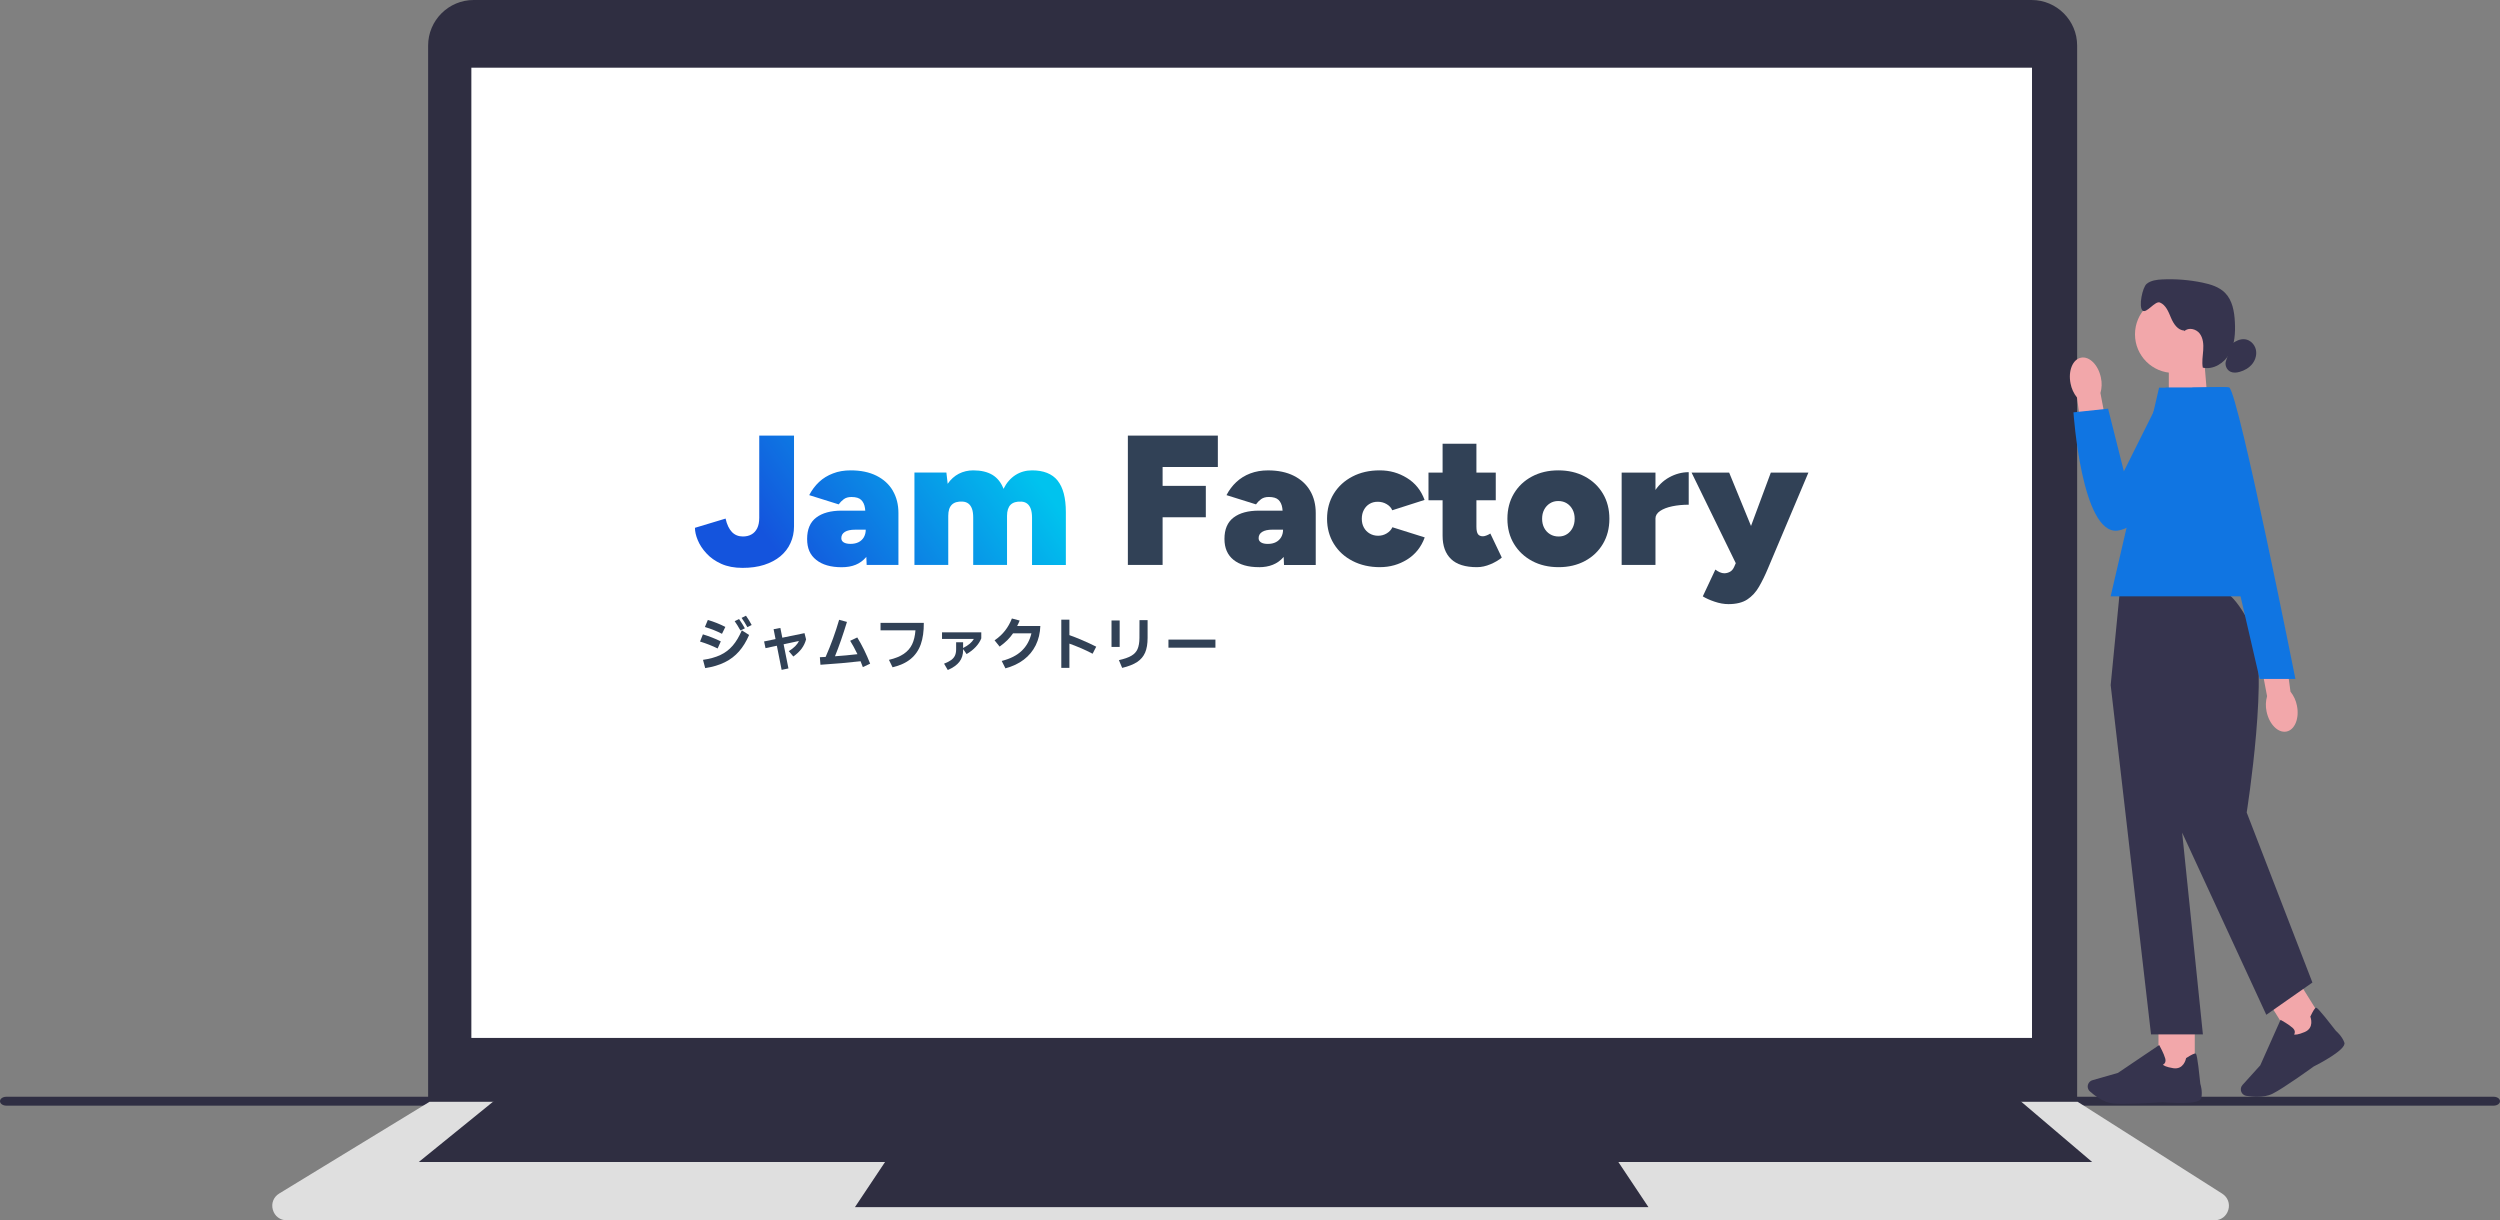 <?xml version="1.0" encoding="UTF-8"?>
<svg id="Layer_2" data-name="Layer 2" xmlns="http://www.w3.org/2000/svg" width="949.85" height="463.64" xmlns:xlink="http://www.w3.org/1999/xlink" viewBox="0 0 949.85 463.64">
  <rect x="0" y="0" width="949.85" height="463.64" fill="#808080" stroke="none"/>
  <defs>
    <linearGradient id="linear-gradient" x1="303.98" y1="221.49" x2="381.35" y2="164.62" gradientUnits="userSpaceOnUse">
      <stop offset="0" stop-color="#1454dd"/>
      <stop offset="1" stop-color="#00c3ee"/>
    </linearGradient>
  </defs>
  <g id="Layer_1-2" data-name="Layer 1">
    <g>
      <path d="M0,418.39c0,.94,1.07,1.69,2.41,1.69h945.03c1.33,0,2.41-.75,2.41-1.69s-1.07-1.69-2.41-1.69H2.41c-1.33,0-2.41.75-2.41,1.69Z" style="fill: #2f2e43; stroke-width: 0px;"/>
      <path d="M789.19,420.78H162.66V17.31c0-9.54,7.76-17.31,17.31-17.31h591.91c9.54,0,17.31,7.76,17.31,17.31v403.47Z" style="fill: #2f2e41; stroke-width: 0px;"/>
      <path d="M841.34,463.64H108.95c-2.53,0-4.6-1.57-5.29-4.01-.68-2.43.27-4.86,2.43-6.17l57.09-34.83h626.22l.18.11,54.72,34.77c2.11,1.34,3.03,3.76,2.33,6.17-.7,2.4-2.77,3.96-5.27,3.96h-.02Z" style="fill: #dfdfdf; stroke-width: 0px;"/>
      <rect x="179.09" y="25.72" width="592.95" height="368.63" style="fill: #fff; stroke-width: 0px;"/>
      <polygon points="794.9 441.5 159.09 441.5 190.52 416 764.9 416 794.9 441.5" style="fill: #2f2e41; stroke-width: 0px;"/>
      <polygon points="626.31 458.64 324.83 458.64 336.26 441.5 614.88 441.5 626.31 458.64" style="fill: #2f2e41; stroke-width: 0px;"/>
      <polygon points="838.74 152.18 824.02 157.02 824.02 135.82 837.38 135.82 838.74 152.18" style="fill: #f2a7aa; stroke-width: 0px;"/>
      <circle cx="825.84" cy="127.02" r="14.67" style="fill: #f2a7aa; stroke-width: 0px;"/>
      <path d="M829.87,125.57c-2.46-.07-4.07-2.56-5.02-4.82-.95-2.27-1.94-4.87-4.21-5.81-1.86-.77-5.15,4.4-6.62,3.03-1.53-1.43-.04-8.81,1.59-10.13s3.85-1.58,5.95-1.68c5.11-.24,10.26.18,15.27,1.22,3.1.65,6.29,1.62,8.53,3.86,2.83,2.84,3.56,7.13,3.76,11.14.21,4.1-.03,8.4-2.02,11.98-1.99,3.59-6.17,6.24-10.17,5.32-.4-2.18,0-4.41.16-6.62.15-2.21,0-4.59-1.35-6.35s-4.23-2.45-5.8-.89" style="fill: #36344e; stroke-width: 0px;"/>
      <path d="M847.92,130.65c1.47-1.08,3.22-1.97,5.03-1.75,1.95.24,3.6,1.85,4.1,3.75s-.06,4-1.27,5.55-3,2.58-4.9,3.1c-1.1.3-2.3.42-3.35-.03-1.54-.66-2.37-2.64-1.77-4.2" style="fill: #36344e; stroke-width: 0px;"/>
      <rect x="820.09" y="388" width="13.79" height="19.56" style="fill: #f2a7aa; stroke-width: 0px;"/>
      <path d="M806.66,419.41c-1.45,0-2.74-.04-3.71-.13-3.66-.34-7.16-3.04-8.92-4.62-.79-.71-1.04-1.84-.63-2.82h0c.29-.7.88-1.22,1.61-1.43l9.68-2.77,15.67-10.58.17.31c.07.12,1.6,2.89,2.12,4.76.2.71.14,1.31-.15,1.77-.21.32-.49.5-.73.61.28.3,1.17.9,3.91,1.34,3.99.64,4.84-3.51,4.87-3.68l.03-.14.12-.08c1.9-1.23,3.07-1.78,3.48-1.66.25.08.67.2,1.81,11.49.11.35.91,2.95.37,5.43-.59,2.7-12.39,1.77-14.75,1.56-.07,0-8.9.64-14.96.64h.01Z" style="fill: #36344e; stroke-width: 0px;"/>
      <rect x="865.57" y="374.78" width="13.79" height="19.56" transform="translate(-71.33 519.95) rotate(-31.95)" style="fill: #f2a7aa; stroke-width: 0px;"/>
      <path d="M857.61,416.73c-1.62,0-3.11-.19-4.17-.38-1.04-.18-1.86-1.01-2.03-2.06h0c-.12-.75.1-1.5.61-2.07l6.75-7.47,7.7-17.27.31.17c.12.06,2.89,1.6,4.32,2.92.54.5.81,1.03.8,1.58,0,.38-.15.69-.29.9.4.1,1.47.14,4.03-.94,3.73-1.57,2.25-5.54,2.19-5.71l-.05-.13.06-.13c.97-2.05,1.66-3.14,2.07-3.25.25-.07.68-.18,7.61,8.79.28.24,2.33,2.02,3.19,4.42.93,2.6-9.58,8.06-11.69,9.13-.07.05-11.06,8.04-15.57,10.31-1.79.9-3.91,1.18-5.84,1.18h0Z" style="fill: #36344e; stroke-width: 0px;"/>
      <path d="M844.04,224.38h-38.61l-3.5,35.92,15.33,132.71h19.71l-7.88-76.65,31.97,69.2,17.52-12.26-24.97-64.6s8.92-56.28,1.91-70.3-11.48-14.02-11.48-14.02h0Z" style="fill: #36344e; stroke-width: 0px;"/>
      <polygon points="863.24 226.57 801.92 226.57 820.32 147.3 847.03 147.3 863.24 226.57" style="fill: #1075e2; stroke-width: 0px;"/>
      <path id="uuid-52db3307-ec3e-496d-a5d4-9d1f33ffc652-45-45-44-44-115" d="M786.69,145.73c-.98-4.82.81-9.23,4-9.84s6.56,2.8,7.54,7.63c.42,1.92.35,3.91-.19,5.81l3.88,20.49-10.02,1.58-2.76-20.36c-1.24-1.55-2.08-3.37-2.45-5.31h0Z" style="fill: #f2a7aa; stroke-width: 0px;"/>
      <path d="M846.38,147.3h-23.56l-15.88,31.77-5.99-23.8-13.16,1.4s3.11,46.51,16.73,44.94c13.61-1.57,45.36-43.48,41.87-54.3h-.01Z" style="fill: #1075e2; stroke-width: 0px;"/>
      <path id="uuid-2800d917-a06e-4fc6-b661-0f9df9cadefc-46-46-45-45-116" d="M872.7,268.11c.98,4.82-.81,9.23-4,9.84s-6.56-2.8-7.54-7.63c-.42-1.92-.35-3.91.19-5.81l-3.88-20.49,10.02-1.58,2.76,20.36c1.24,1.55,2.08,3.37,2.45,5.31h0Z" style="fill: #f2a7aa; stroke-width: 0px;"/>
      <path d="M832.95,147.3s13.39-.57,14.08,0c3.65,2.99,25.09,110.66,25.09,110.66h-13.58l-25.6-110.66h0Z" style="fill: #1075e2; stroke-width: 0px;"/>
      <g>
        <path d="M401.82,182.57c-2.1-2.57-5.33-3.86-9.7-3.86-2.34,0-4.44.59-6.31,1.78-1.87,1.21-3.39,2.94-4.53,5.24-.91-2.39-2.32-4.15-4.22-5.31-1.9-1.14-4.33-1.71-7.29-1.71-1.99,0-3.81.44-5.49,1.29-1.67.88-3.08,2.15-4.22,3.82l-.49-4.28h-12.14v35.1h12.85v-18.67c0-1.91.45-3.31,1.36-4.21.89-.88,2.25-1.29,4.06-1.18.91.04,1.65.31,2.25.77.6.46,1.05,1.14,1.36,2,.31.88.45,1.97.45,3.33v17.97h12.85v-18.67c0-1.91.47-3.31,1.36-4.21.91-.88,2.28-1.29,4.08-1.18.89.04,1.65.31,2.23.77.6.46,1.05,1.14,1.36,2,.31.88.47,1.97.47,3.33v17.97h12.85v-20.07c0-5.42-1.05-9.43-3.15-12ZM339.22,186.43c-1.43-2.44-3.5-4.32-6.2-5.68-2.72-1.36-5.98-2.04-9.79-2.04-2.48,0-4.73.37-6.74,1.16-2.03.77-3.79,1.84-5.29,3.25-1.49,1.4-2.74,3.07-3.75,5l11.2,3.51c.54-.75,1.18-1.4,1.94-1.97.76-.57,1.74-.83,2.92-.83,1.72,0,2.94.37,3.7,1.12.76.75,1.25,1.78,1.43,3.09.04.31.07.66.11.97h-8.97c-4.13,0-7.36.88-9.66,2.63-2.32,1.75-3.46,4.48-3.46,8.12s1.14,6.12,3.46,7.96c2.3,1.86,5.53,2.79,9.66,2.79s7.03-1.25,9.21-3.73c.07-.07.09-.15.16-.22l.13,3.09h12.07v-19.72c0-3.22-.71-6.05-2.14-8.49ZM328.23,204.09c-.47.81-1.14,1.45-1.99,1.89-.87.44-1.9.66-3.08.66-1.09,0-1.96-.18-2.57-.55-.62-.37-.94-.92-.94-1.62,0-1.03.45-1.82,1.36-2.39.89-.55,2.19-.83,3.86-.83h4.06c0,1.07-.25,2.02-.71,2.85ZM288.47,165.5v31.24c0,1.6-.27,2.92-.78,3.97-.54,1.05-1.25,1.84-2.19,2.35-.94.53-2.01.77-3.26.77-1.65,0-3.03-.55-4.13-1.67-1.09-1.14-1.92-2.83-2.43-5.13l-11.64,3.51c0,1.4.36,2.98,1.07,4.69.71,1.73,1.81,3.42,3.3,5.02,1.47,1.62,3.35,2.94,5.62,3.97,2.3,1.03,4.97,1.54,8.08,1.54s5.78-.37,8.21-1.14c2.43-.79,4.48-1.86,6.18-3.27,1.67-1.4,2.97-3.07,3.84-5.02.89-1.93,1.34-4.06,1.34-6.36v-34.46h-13.21Z" style="fill: url(#linear-gradient); stroke-width: 0px;"/>
        <g>
          <path d="M428.52,214.65v-49.14h34.19v11.93h-20.99v7.16h16.42v11.93h-16.42v18.11h-13.21Z" style="fill: #314156; stroke-width: 0px;"/>
          <path d="M478.35,215.49c-4.14,0-7.36-.92-9.67-2.77s-3.46-4.5-3.46-7.97c0-3.65,1.15-6.35,3.46-8.11s5.53-2.63,9.67-2.63h10.49v7.23h-5.43c-1.67,0-2.95.28-3.85.84-.9.56-1.36,1.36-1.36,2.39,0,.7.31,1.24.93,1.62s1.47.56,2.57.56c1.19,0,2.21-.22,3.07-.67.86-.44,1.52-1.08,2-1.89.47-.82.71-1.77.71-2.84h3.35c0,4.54-1.09,8.05-3.28,10.53-2.19,2.48-5.26,3.72-9.21,3.72ZM487.85,214.65l-.36-8.07v-9.13c0-1.64-.1-3.11-.29-4.42-.19-1.31-.67-2.34-1.43-3.09-.76-.75-2-1.12-3.71-1.12-1.19,0-2.17.28-2.93.84s-1.4,1.22-1.93,1.97l-11.21-3.51c1-1.92,2.25-3.58,3.75-4.98,1.5-1.4,3.26-2.49,5.28-3.26,2.02-.77,4.27-1.16,6.75-1.16,3.81,0,7.07.68,9.78,2.04,2.71,1.36,4.78,3.25,6.21,5.69,1.43,2.43,2.14,5.26,2.14,8.49v19.73h-12.06Z" style="fill: #314156; stroke-width: 0px;"/>
          <path d="M524.33,215.49c-3.9,0-7.38-.78-10.42-2.35-3.05-1.57-5.43-3.74-7.14-6.53-1.71-2.78-2.57-5.95-2.57-9.51s.86-6.78,2.57-9.55c1.71-2.76,4.07-4.93,7.07-6.49,3-1.57,6.45-2.35,10.35-2.35s7.21.96,10.35,2.88c3.14,1.92,5.38,4.7,6.71,8.35l-12.28,3.93c-.38-.94-1.08-1.71-2.11-2.32-1.02-.61-2.15-.91-3.39-.91s-2.24.27-3.14.81c-.91.54-1.62,1.3-2.14,2.28-.53.98-.79,2.11-.79,3.37s.26,2.38.79,3.33c.52.96,1.26,1.72,2.21,2.28s2.02.84,3.21.84,2.28-.3,3.28-.91c1-.61,1.71-1.38,2.14-2.32l12.28,3.86c-1.33,3.65-3.56,6.45-6.67,8.39-3.12,1.94-6.56,2.91-10.32,2.91Z" style="fill: #314156; stroke-width: 0px;"/>
          <path d="M542.74,190.08v-10.53h25.56v10.53h-25.56ZM561.16,215.49c-4.43,0-7.71-1.03-9.85-3.09-2.14-2.06-3.21-5.01-3.21-8.85v-34.96h12.85v31.52c0,1.31.19,2.25.57,2.81.38.56,1.02.84,1.93.84.38,0,.86-.12,1.43-.35.57-.23,1.02-.47,1.36-.7l4.35,9.13c-1.09.94-2.52,1.78-4.28,2.53-1.76.75-3.47,1.12-5.14,1.12Z" style="fill: #314156; stroke-width: 0px;"/>
          <path d="M592.21,215.49c-3.81,0-7.17-.78-10.1-2.35s-5.22-3.73-6.89-6.49-2.5-5.94-2.5-9.55.82-6.78,2.46-9.55c1.64-2.76,3.93-4.93,6.85-6.49,2.93-1.57,6.27-2.35,10.03-2.35s7.17.78,10.1,2.35c2.93,1.57,5.21,3.73,6.85,6.49,1.64,2.76,2.46,5.94,2.46,9.55s-.82,6.79-2.46,9.55c-1.64,2.76-3.91,4.93-6.82,6.49s-6.24,2.35-9.99,2.35ZM592.21,203.84c1.19,0,2.24-.29,3.14-.88.9-.58,1.62-1.38,2.14-2.39.52-1.01.79-2.16.79-3.47s-.26-2.47-.79-3.47c-.53-1.01-1.25-1.8-2.18-2.39-.93-.58-2.01-.88-3.25-.88s-2.25.29-3.18.88c-.93.59-1.65,1.38-2.18,2.39-.53,1.01-.79,2.16-.79,3.47s.26,2.47.79,3.47c.52,1.01,1.26,1.8,2.21,2.39.95.59,2.05.88,3.28.88Z" style="fill: #314156; stroke-width: 0px;"/>
          <path d="M616.13,214.65v-35.1h12.85v35.1h-12.85ZM625.98,196.75c0-3.79.77-6.97,2.32-9.55,1.55-2.57,3.51-4.52,5.89-5.83,2.38-1.31,4.85-1.97,7.42-1.97v12.36c-2.24,0-4.32.2-6.25.6-1.93.4-3.47,1-4.64,1.79-1.17.8-1.75,1.76-1.75,2.88l-3-.28Z" style="fill: #314156; stroke-width: 0px;"/>
          <path d="M659.82,214.65l-17.13-35.1h14.28l10.64,25.97,4.35,9.13h-12.14ZM656.67,229.53c-1.67,0-3.43-.32-5.28-.95s-3.33-1.3-4.43-2l4.78-10.18c.52.42,1.08.76,1.68,1.02.59.26,1.15.39,1.68.39.76,0,1.49-.19,2.18-.56.69-.37,1.22-1.01,1.61-1.9l4.28-9.83,9.64-25.97h14.28l-15.35,36.36c-1.09,2.62-2.24,4.96-3.43,7.02-1.19,2.06-2.68,3.67-4.46,4.84-1.78,1.17-4.18,1.76-7.17,1.76Z" style="fill: #314156; stroke-width: 0px;"/>
        </g>
        <g>
          <path d="M272.66,246.38c-2.07-1.02-4.3-1.9-6.69-2.63l1.09-2.74c1.12.34,2.28.74,3.48,1.21s2.31.96,3.32,1.47l-1.2,2.7ZM267.11,250.7c2.57-.37,4.77-.98,6.58-1.83,1.81-.85,3.38-2.04,4.68-3.55,1.31-1.51,2.47-3.46,3.48-5.83l2.77,1.76c-1.07,2.47-2.35,4.56-3.84,6.25-1.49,1.7-3.28,3.07-5.38,4.11-2.1,1.05-4.59,1.79-7.47,2.23l-.83-3.14ZM274.31,240.81c-1.86-.98-4.02-1.84-6.49-2.59l1.12-2.68c2.34.69,4.55,1.57,6.65,2.65l-1.27,2.61ZM281.32,239.54c-.8-1.43-1.53-2.61-2.19-3.53l1.67-.81c.97,1.4,1.7,2.58,2.21,3.53l-1.69.81ZM283.97,238.29c-.8-1.42-1.54-2.6-2.21-3.53l1.67-.83c.86,1.23,1.58,2.41,2.16,3.53l-1.63.83Z" style="fill: #314156; stroke-width: 0px;"/>
          <path d="M305.66,240.55l.6,2.37c-.34,1.29-.9,2.45-1.67,3.5s-1.83,2.05-3.17,3.02l-1.72-2.04c1.01-.64,1.83-1.28,2.45-1.9.62-.62,1.08-1.28,1.38-1.96l-5.8,1.25,1.83,9.17-2.59.55-1.81-9.17-4.31.92-.54-2.55,4.35-.9-.74-3.75,2.57-.48.74,3.71,8.41-1.73Z" style="fill: #314156; stroke-width: 0px;"/>
          <path d="M327.83,253.47c-.27-.75-.56-1.49-.87-2.24-4.51.53-9.59.97-15.24,1.34l-.22-2.87c.48-.01,1.2-.05,2.19-.11,2.04-4.64,3.75-9.34,5.13-14.11l2.97.81c-1.49,4.9-3,9.25-4.55,13.05,2.69-.18,5.54-.44,8.54-.79-.97-2-1.89-3.7-2.77-5.09l2.7-1.27c.89,1.45,1.76,3.03,2.6,4.74.84,1.71,1.6,3.45,2.29,5.22l-2.77,1.32Z" style="fill: #314156; stroke-width: 0px;"/>
          <path d="M350.99,236.64c.03,3.17-.35,5.88-1.14,8.13-.79,2.25-2.06,4.1-3.8,5.55-1.75,1.46-4.06,2.53-6.93,3.21l-1.38-2.83c2.33-.54,4.21-1.29,5.63-2.26s2.48-2.17,3.17-3.62,1.12-3.23,1.28-5.33h-13.27v-2.85h16.44Z" style="fill: #314156; stroke-width: 0px;"/>
          <path d="M357.93,240.24h14.9v2.3c-.45,1.14-1.15,2.22-2.1,3.24-.95,1.02-2.11,1.93-3.48,2.73l-1.32-1.91v.31c0,1.8-.47,3.31-1.41,4.53s-2.41,2.26-4.42,3.13l-1.41-2.41c1.13-.44,2.02-.9,2.68-1.37.65-.47,1.13-1.03,1.44-1.68.3-.64.46-1.43.46-2.37v-2.72h2.65v2.19c1.03-.53,1.87-1.07,2.53-1.63.66-.56,1.19-1.17,1.57-1.83h-12.11v-2.5Z" style="fill: #314156; stroke-width: 0px;"/>
          <path d="M395.27,237.85c-.1,2.71-.69,5.14-1.76,7.31-1.07,2.16-2.58,3.99-4.53,5.47-1.95,1.48-4.28,2.58-6.98,3.3l-1.41-2.81c3.27-.83,5.82-2.13,7.64-3.89,1.82-1.76,3.04-3.97,3.65-6.61h-6.98c-.65.95-1.38,1.82-2.16,2.6-.79.78-1.77,1.6-2.94,2.45l-1.92-2.39c1.59-1.08,2.92-2.31,3.99-3.69,1.07-1.37,1.93-2.91,2.59-4.61l2.95.79c-.31.77-.63,1.47-.96,2.08h8.83Z" style="fill: #314156; stroke-width: 0px;"/>
          <path d="M415.12,248.38c-1.46-.78-2.99-1.5-4.58-2.18-1.6-.68-3.01-1.23-4.23-1.66v9.21h-3.08v-18.32h3.08v5.88c1.38.48,3,1.12,4.85,1.91,1.85.79,3.63,1.62,5.34,2.48l-1.38,2.68Z" style="fill: #314156; stroke-width: 0px;"/>
          <path d="M425.41,245.79h-3.1v-10.05h3.1v10.05ZM425.12,250.81c2.04-.45,3.61-1,4.72-1.65s1.9-1.49,2.36-2.55.71-2.46.72-4.23l.02-6.76h3.08v6.73c0,2.27-.31,4.13-.94,5.59-.63,1.46-1.64,2.66-3.03,3.58-1.4.92-3.3,1.67-5.69,2.24l-1.25-2.96Z" style="fill: #314156; stroke-width: 0px;"/>
          <path d="M461.79,246.08h-17.85v-3.07h17.85v3.07Z" style="fill: #314156; stroke-width: 0px;"/>
        </g>
      </g>
    </g>
  </g>
</svg>